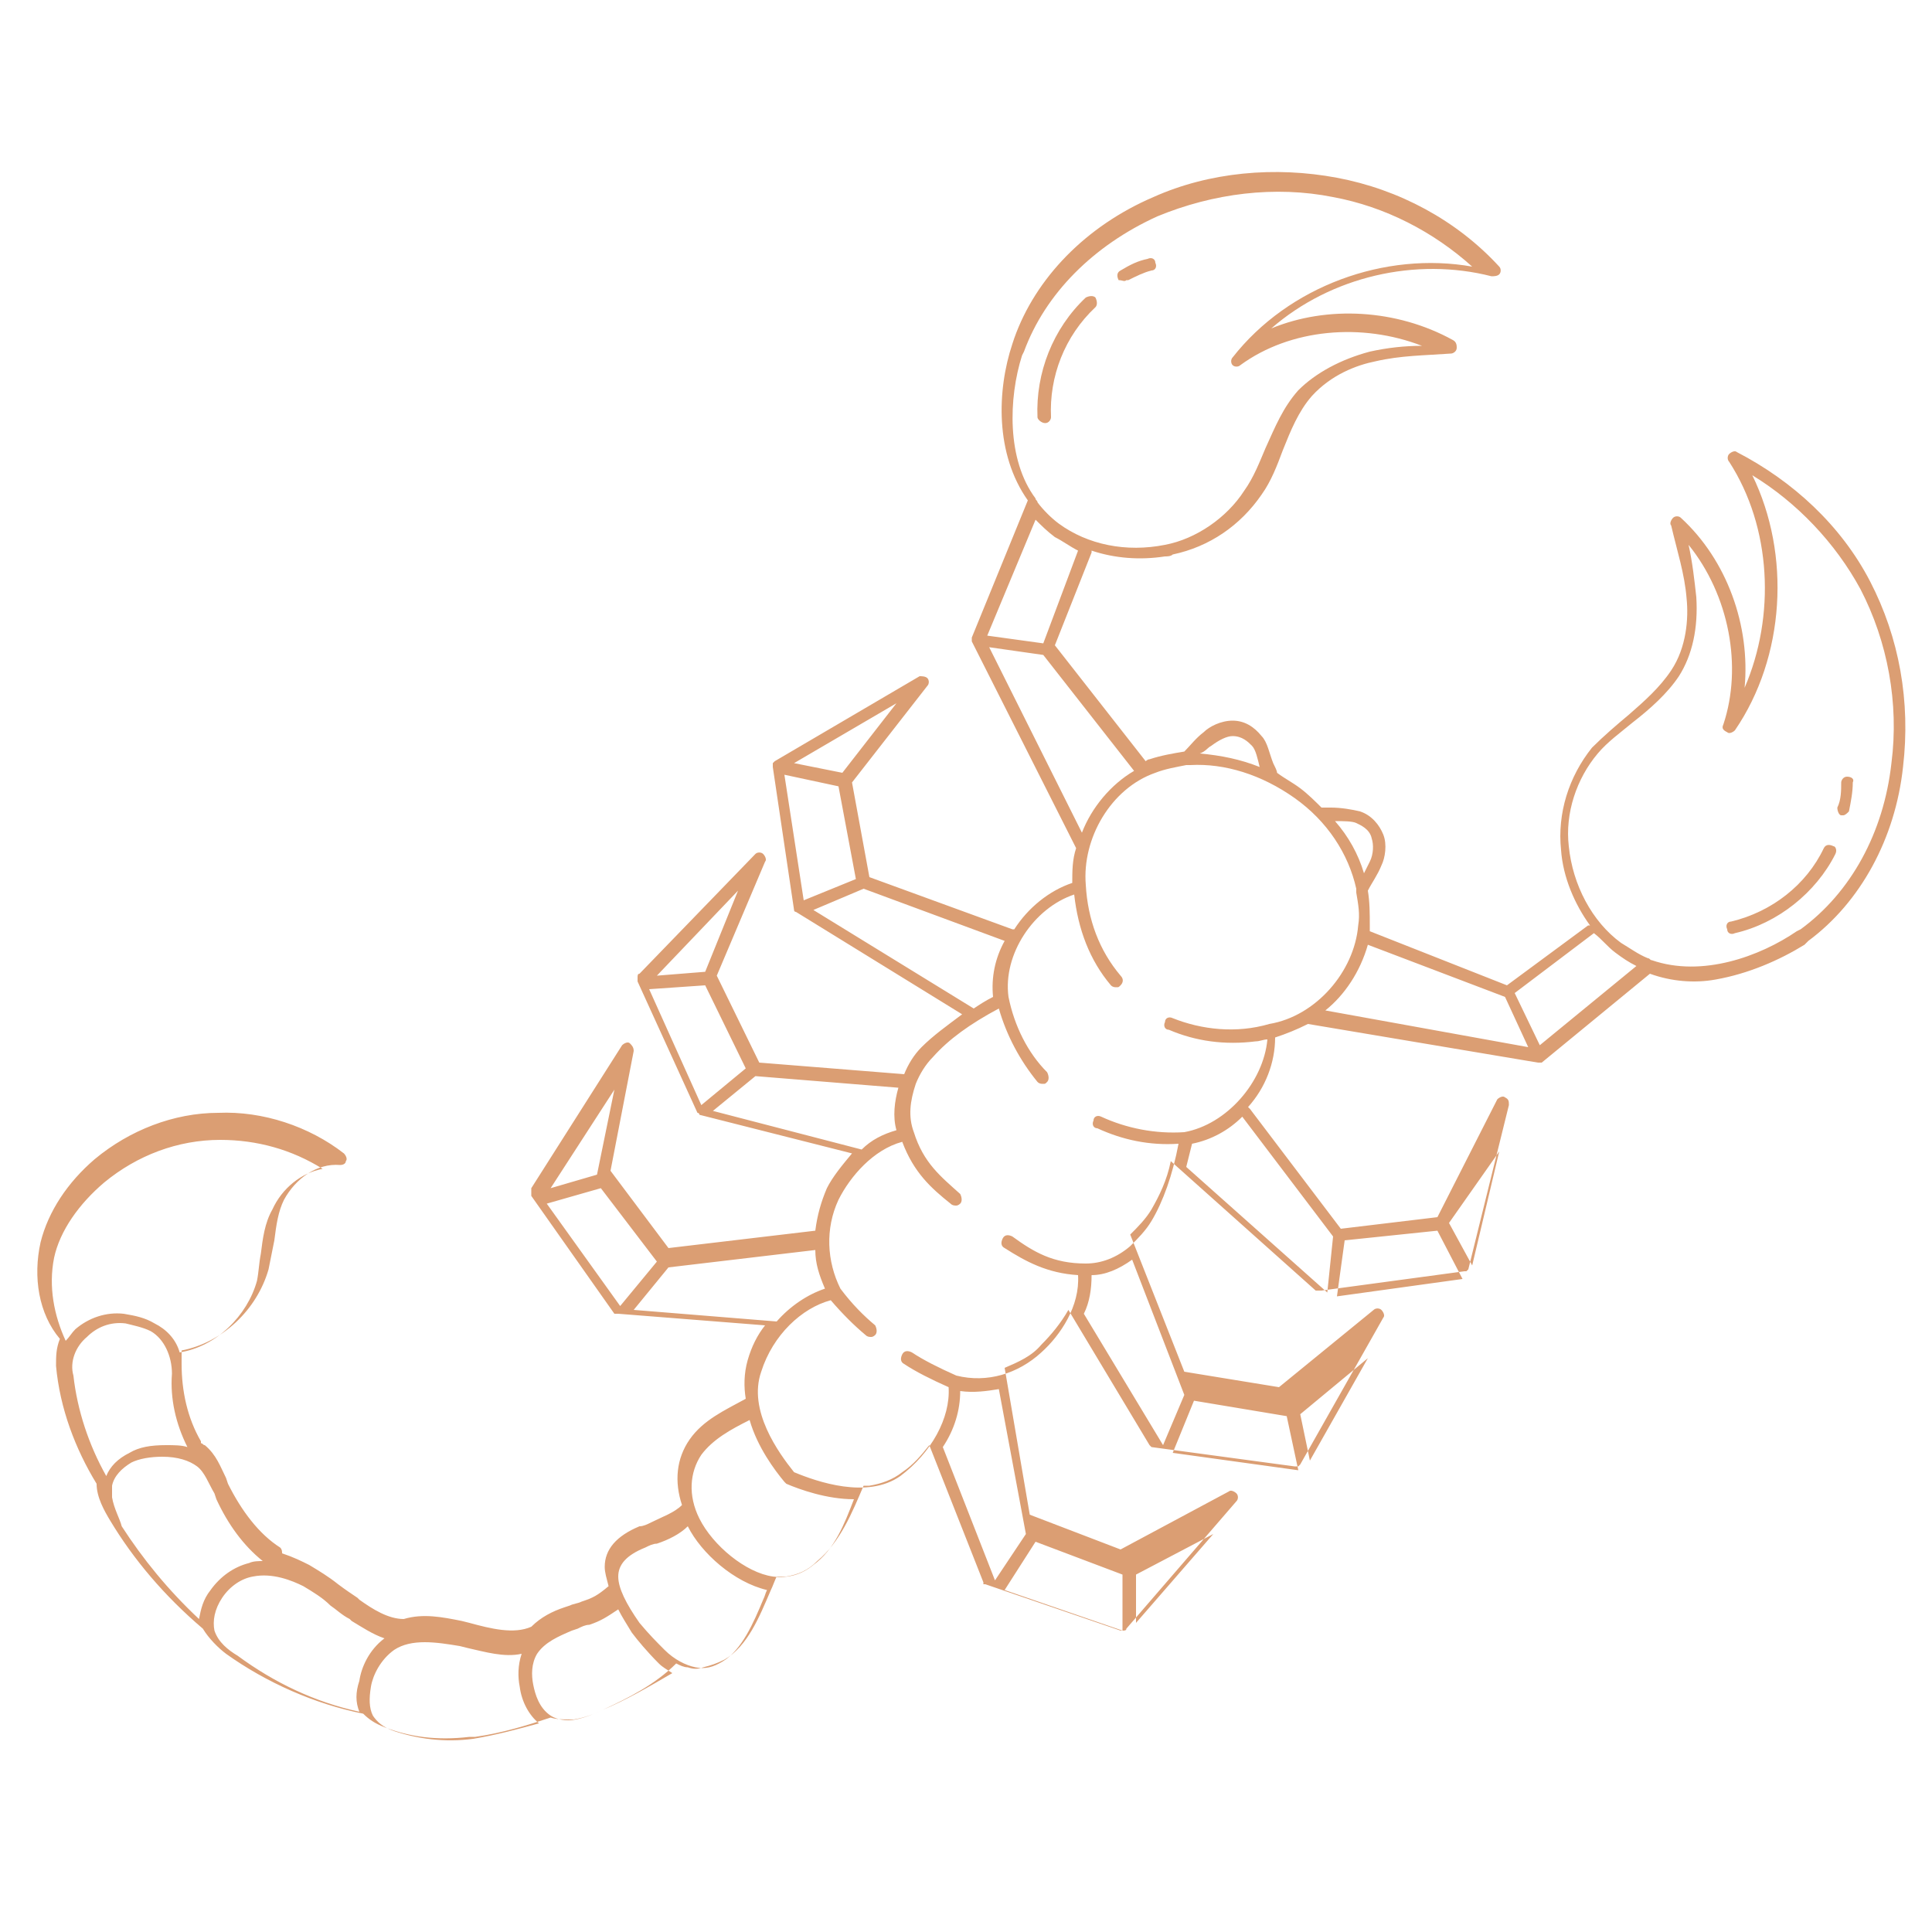 <?xml version="1.0" encoding="utf-8"?>
<!-- Generator: Adobe Illustrator 24.3.0, SVG Export Plug-In . SVG Version: 6.00 Build 0)  -->
<svg version="1.1" id="Layer_1" xmlns="http://www.w3.org/2000/svg" xmlns:xlink="http://www.w3.org/1999/xlink" x="0px" y="0px"
	 width="100px" height="100px" viewBox="0 0 100 100" style="enable-background:new 0 0 100 100;" xml:space="preserve">
<style type="text/css">
	.st0{fill:#DB9E73;}
</style>
<rect x="-17.6" y="34.2" class="st0" width="4.2" height="10"/>
<g>
	<path class="st0" d="M58.3,14.5c0,0,0.1,0,0.1,0c0.4-0.2,0.8-0.4,1.2-0.5c0.2,0,0.3-0.2,0.2-0.4c0-0.2-0.2-0.3-0.4-0.2
		c-0.5,0.1-0.9,0.3-1.4,0.6c-0.2,0.1-0.2,0.3-0.1,0.5C58.1,14.5,58.2,14.6,58.3,14.5z"/>
	<path class="st0" d="M54.1,21.9C54.1,21.9,54.1,21.9,54.1,21.9c0.2,0,0.3-0.2,0.3-0.3c-0.1-2.1,0.7-4.2,2.3-5.7
		c0.1-0.1,0.1-0.3,0-0.5c-0.1-0.1-0.3-0.1-0.5,0c-1.7,1.6-2.6,3.9-2.5,6.2C53.7,21.7,53.9,21.9,54.1,21.9z"/>
	<path class="st0" d="M96.8,30.1c-1.5-2.9-4-5.2-6.9-6.7c-0.1-0.1-0.3,0-0.4,0.1c-0.1,0.1-0.1,0.3,0,0.4c2.2,3.4,2.4,8,0.8,11.7
		c0.3-3.2-0.9-6.6-3.3-8.8c-0.1-0.1-0.3-0.1-0.4,0c-0.1,0.1-0.2,0.3-0.1,0.4c0.3,1.3,0.7,2.5,0.8,3.8c0.1,1,0,2.5-0.8,3.7
		c-0.6,0.9-1.4,1.6-2.2,2.3c-0.6,0.5-1.3,1.1-1.9,1.7c-1.2,1.5-1.8,3.4-1.6,5.3c0.1,1.4,0.7,2.8,1.5,3.9c0,0,0,0-0.1,0L78,51
		l-7.1-2.8c0-0.1,0-0.2,0-0.3c0-0.6,0-1.2-0.1-1.8c0.2-0.4,0.5-0.8,0.7-1.3c0.2-0.4,0.3-1.1,0.1-1.6c-0.2-0.5-0.6-1-1.2-1.2
		c-0.4-0.1-1-0.2-1.5-0.2c-0.2,0-0.3,0-0.5,0c-0.3-0.3-0.7-0.7-1.1-1c-0.4-0.3-0.8-0.5-1.2-0.8c0-0.1-0.1-0.3-0.2-0.5
		c-0.2-0.5-0.3-1.1-0.6-1.4c-0.4-0.5-0.9-0.8-1.5-0.8c-0.6,0-1.2,0.3-1.5,0.6c-0.4,0.3-0.7,0.7-1,1c-0.6,0.1-1.2,0.2-1.8,0.4
		c-0.1,0-0.2,0.1-0.2,0.1l-4.7-6l1.9-4.8c0,0,0,0,0-0.1c1.2,0.4,2.5,0.5,3.8,0.3c0.1,0,0.3,0,0.4-0.1c1.9-0.4,3.5-1.5,4.6-3.1
		c0.5-0.7,0.8-1.5,1.1-2.3c0.4-1,0.8-2,1.5-2.8c1-1.1,2.3-1.6,3.3-1.8c1.3-0.3,2.5-0.3,3.9-0.4c0.1,0,0.3-0.1,0.3-0.3
		c0-0.1,0-0.3-0.2-0.4c-2.9-1.6-6.5-1.8-9.4-0.6c3.1-2.7,7.5-3.7,11.4-2.7c0.1,0,0.3,0,0.4-0.1c0.1-0.1,0.1-0.3,0-0.4
		c-2.2-2.4-5.2-4-8.4-4.6c-3.2-0.6-6.6-0.3-9.5,1c-3.5,1.5-6.1,4.2-7.2,7.3l-0.1,0.3c-0.8,2.4-0.9,5.7,0.8,8.1L50.3,33c0,0,0,0,0,0
		c0,0,0,0,0,0c0,0,0,0,0,0c0,0,0,0,0,0.1c0,0,0,0.1,0,0.1c0,0,0,0,0,0l5.4,10.7c-0.2,0.6-0.2,1.2-0.2,1.8c-1.2,0.4-2.3,1.3-3,2.4
		c0,0,0,0-0.1,0L45,45.4l-0.9-4.9l3.9-5c0.1-0.1,0.1-0.3,0-0.4c-0.1-0.1-0.3-0.1-0.4-0.1l-7.5,4.4c0,0,0,0,0,0c0,0-0.1,0.1-0.1,0.1
		c0,0,0,0,0,0c0,0,0,0,0,0.1c0,0,0,0.1,0,0.1c0,0,0,0,0,0l1.1,7.4c0,0,0,0,0,0c0,0,0,0,0,0c0,0,0,0,0,0c0,0.1,0.1,0.1,0.1,0.1
		l8.6,5.3c-0.8,0.6-1.5,1.1-2.1,1.7c-0.4,0.4-0.7,0.9-0.9,1.4l-7.5-0.6l-2.2-4.5l2.5-5.9c0.1-0.1,0-0.3-0.1-0.4
		c-0.1-0.1-0.3-0.1-0.4,0l-6,6.2c-0.1,0-0.1,0.1-0.1,0.2c0,0,0,0,0,0c0,0,0,0,0,0.1c0,0,0,0.1,0,0.1c0,0,0,0,0,0l3.1,6.8
		c0,0,0,0,0,0c0,0,0,0,0,0c0,0,0,0,0,0c0,0,0.1,0,0.1,0.1c0,0,0,0,0,0c0,0,0,0,0,0l7.9,2c-0.5,0.6-1,1.2-1.3,1.8
		c-0.3,0.7-0.5,1.4-0.6,2.2l-7.6,0.9l-3-4l1.2-6.2c0-0.2-0.1-0.3-0.2-0.4c-0.1-0.1-0.3,0-0.4,0.1l-4.7,7.4c0,0,0,0,0,0
		c0,0,0,0.1,0,0.2c0,0,0,0,0,0c0,0,0,0,0,0.1c0,0,0,0,0,0c0,0,0,0,0,0.1l4.3,6.1c0,0,0,0,0,0c0,0,0,0,0,0c0,0,0,0,0,0c0,0,0,0,0.1,0
		c0,0,0,0,0.1,0c0,0,0,0,0,0l7.6,0.6c-0.4,0.5-0.7,1.1-0.9,1.8c-0.2,0.7-0.2,1.4-0.1,2c-1.1,0.6-2.2,1.1-2.9,2.1
		c-0.7,1-0.8,2.2-0.4,3.4c-0.4,0.4-1,0.6-1.6,0.9c-0.2,0.1-0.4,0.2-0.6,0.2c-1.2,0.5-1.8,1.2-1.8,2.1c0,0.3,0.1,0.6,0.2,1
		c-0.6,0.5-0.8,0.6-1.4,0.8c-0.2,0.1-0.4,0.1-0.6,0.2l-0.3,0.1c-0.6,0.2-1.2,0.5-1.7,1c-0.9,0.4-2.1,0.1-3.2-0.2l-0.4-0.1
		c-1-0.2-2-0.4-3-0.1c-0.8,0-1.6-0.5-2.3-1l-0.1-0.1c-0.3-0.2-0.6-0.4-1-0.7c-0.5-0.4-1-0.7-1.5-1c-0.4-0.2-0.8-0.4-1.4-0.6
		c0-0.1,0-0.2-0.1-0.3c-1.1-0.7-2-1.9-2.7-3.3l-0.1-0.3c-0.3-0.6-0.5-1.2-1.1-1.7c-0.1,0-0.1-0.1-0.2-0.1c0-0.1,0-0.1,0-0.1
		c-0.7-1.2-1-2.6-1-4c0-0.2,0-0.5,0-0.7c2.1-0.4,3.9-2.1,4.5-4.2c0.1-0.5,0.2-1,0.3-1.5c0.1-0.8,0.2-1.5,0.5-2.1
		c0.6-1.1,1.7-1.9,2.9-1.8c0.2,0,0.3-0.1,0.3-0.2c0.1-0.1,0-0.3-0.1-0.4c-1.8-1.4-4.2-2.2-6.5-2.1c-2.3,0-4.6,0.9-6.4,2.4
		c-1.4,1.2-2.4,2.7-2.8,4.3c-0.4,1.8-0.1,3.7,1,5c0,0,0,0,0,0c-0.2,0.5-0.2,0.9-0.2,1.4c0.2,2.2,1,4.3,2.1,6.1
		c0,0.7,0.4,1.4,0.7,1.9c1.2,2,2.8,3.9,4.8,5.6c0.3,0.5,0.8,1,1.2,1.3c2.1,1.5,4.6,2.6,7.1,3.1c0,0,0,0,0,0c0.3,0.3,0.6,0.5,1.1,0.7
		c1.3,0.5,2.7,0.7,4.4,0.5c0.1,0,0.2,0,0.3,0c1.4-0.2,2.7-0.6,3.9-1c0.3,0.1,0.7,0.1,1.1,0.1c0,0,0,0,0.1,0c0.6-0.1,1.1-0.3,1.5-0.5
		c1.3-0.6,2.7-1.3,3.8-2.4c0.2,0.1,0.4,0.2,0.6,0.2c0.3,0.1,0.5,0.1,0.8,0c0.4-0.1,0.7-0.2,1.1-0.4c1.2-0.7,1.8-2.2,2.4-3.6
		c0.1-0.2,0.2-0.5,0.3-0.7c0.2,0,0.3,0,0.5,0c0.6-0.1,1.1-0.3,1.6-0.8c1.2-1,1.8-2.5,2.4-3.9c0,0,0,0,0,0c0.1,0,0.2,0,0.3,0
		c0.6-0.1,1.2-0.3,1.7-0.7c0.6-0.4,1-0.9,1.4-1.4l2.8,7.1c0,0,0,0,0,0c0,0,0,0,0,0.1c0,0,0,0,0,0c0,0,0,0,0,0c0,0,0,0,0,0
		c0,0,0,0,0.1,0l7,2.4c0,0,0,0,0,0l0,0c0,0,0,0,0,0c0,0,0.1,0,0.1,0c0,0,0,0,0,0c0.1,0,0.2,0,0.2-0.1l5.7-6.6c0.1-0.1,0.1-0.3,0-0.4
		c-0.1-0.1-0.3-0.2-0.4-0.1l-5.6,3l-4.7-1.8l-1.3-7.6c0.7-0.3,1.4-0.6,1.9-1.2c0.5-0.5,1-1.1,1.4-1.8l4.2,7c0,0,0,0,0,0
		c0,0,0,0,0.1,0.1c0,0,0,0,0,0c0,0,0,0,0,0c0,0,0,0,0,0c0,0,0,0,0,0l7.4,1c0,0,0.1,0,0.1,0c0,0,0,0,0,0c0,0,0.1,0,0.1,0c0,0,0,0,0,0
		c0,0,0.1-0.1,0.1-0.1c0,0,0,0,0,0l4.3-7.6c0.1-0.1,0-0.3-0.1-0.4c-0.1-0.1-0.3-0.1-0.4,0l-4.9,4l-4.9-0.8l-2.8-7.1
		c0.4-0.4,0.8-0.8,1.1-1.3c0.4-0.7,0.8-1.5,1-2.5l7.5,6.7c0,0,0,0,0,0c0,0,0,0,0.1,0c0,0,0,0,0.1,0c0,0,0,0,0,0c0,0,0.1,0,0.1,0
		c0,0,0,0,0,0l7.4-1c0,0,0,0,0,0c0,0,0.1,0,0.1,0c0,0,0,0,0,0c0,0,0,0,0,0c0,0,0.1-0.1,0.1-0.1c0,0,0,0,0,0l2.1-8.5
		c0-0.2,0-0.3-0.2-0.4c-0.1-0.1-0.3,0-0.4,0.1L74.4,63l-5,0.6l-4.7-6.2c0,0,0,0-0.1-0.1c0.9-1,1.4-2.3,1.4-3.6
		c0.6-0.2,1.1-0.4,1.7-0.7L79.6,55c0,0,0.1,0,0.1,0c0,0,0.1,0,0.1,0c0,0,0,0,0,0c0,0,0,0,0,0l5.6-4.6c1.1,0.4,2.3,0.5,3.4,0.3
		c1.7-0.3,3.3-1,4.6-1.8l0.2-0.2c2.7-2,4.5-5.3,4.9-9C98.9,36.3,98.3,33,96.8,30.1z M82.5,48.3C82.5,48.3,82.5,48.3,82.5,48.3
		c0.4,0.3,0.7,0.7,1.1,1c0.4,0.3,0.7,0.5,1.1,0.7l-5,4.1l-1.3-2.7L82.5,48.3z M70.2,42.6c0.2,0.1,0.7,0.3,0.8,0.8
		c0.1,0.3,0.1,0.8-0.1,1.2c-0.1,0.2-0.2,0.4-0.3,0.6c-0.3-1-0.8-1.9-1.5-2.7C69.5,42.5,70,42.5,70.2,42.6z M62.7,38.6
		c0.4-0.3,0.8-0.5,1.1-0.5c0.5,0,0.8,0.3,1,0.5c0.2,0.2,0.3,0.7,0.4,1.1c-1-0.4-2-0.6-3.1-0.7C62.4,38.9,62.5,38.7,62.7,38.6z
		 M55.8,28.5L54,33.3l-2.9-0.4l2.5-6c0.3,0.3,0.6,0.6,1,0.9C55,28,55.4,28.3,55.8,28.5C55.8,28.5,55.8,28.5,55.8,28.5z M52.9,18.4
		l0.1-0.2c1.1-3,3.6-5.5,6.9-7c2.9-1.2,6.1-1.6,9.1-1c2.7,0.5,5.2,1.8,7.2,3.6c-4.5-0.8-9.5,1-12.4,4.7c-0.1,0.1-0.1,0.3,0,0.4
		c0.1,0.1,0.3,0.1,0.4,0c2.6-1.9,6.3-2.2,9.4-1c-0.9,0-1.8,0.1-2.7,0.3c-1.5,0.4-2.8,1.1-3.7,2c-0.8,0.9-1.2,1.9-1.7,3
		c-0.3,0.7-0.6,1.5-1.1,2.2c-0.9,1.4-2.5,2.5-4.1,2.8c-2,0.4-4,0-5.5-1.1c-0.4-0.3-0.8-0.7-1.1-1.1c0,0,0,0,0,0
		c0-0.1-0.1-0.1-0.1-0.2C52.1,23.8,52.2,20.6,52.9,18.4z M51.2,33.5l2.8,0.4l4.7,6c-1.2,0.7-2.2,1.9-2.7,3.2L51.2,33.5z M41.6,46.6
		l-1-6.5l2.8,0.6l0.9,4.8L41.6,46.6z M43.6,40l-2.5-0.5l5.3-3.1L43.6,40z M42.1,47.1l2.6-1.1l7.3,2.7c-0.5,0.9-0.7,1.9-0.6,2.9
		c-0.4,0.2-0.7,0.4-1,0.6L42.1,47.1z M38.6,55.3l-2.3,1.9l-2.7-6l2.9-0.2L38.6,55.3z M36.5,50.3L34,50.5l4.2-4.4L36.5,50.3z
		 M36.9,57.5l2.2-1.8l7.4,0.6c-0.2,0.7-0.3,1.5-0.1,2.2c-0.7,0.2-1.3,0.5-1.8,1L36.9,57.5z M42.7,66.7c-0.9,0.3-1.8,0.9-2.5,1.7
		l-7.4-0.6l1.8-2.2l7.6-0.9C42.2,65.4,42.4,66,42.7,66.7z M34,65.3l-1.9,2.3l-3.8-5.3l2.8-0.8L34,65.3z M30.9,60.8l-2.4,0.7l3.3-5.1
		L30.9,60.8z M2.8,65.1c0.3-1.4,1.3-2.8,2.6-3.9c1.7-1.4,3.8-2.2,6-2.2c1.9,0,3.7,0.5,5.3,1.5c-1.1,0.2-2.1,1-2.6,2.1
		c-0.4,0.7-0.5,1.5-0.6,2.3c-0.1,0.5-0.1,0.9-0.2,1.4c-0.5,1.8-2.1,3.4-4,3.7c-0.2-0.7-0.7-1.2-1.3-1.5c-0.5-0.3-1-0.4-1.6-0.5
		c-0.9-0.1-1.8,0.2-2.5,0.8c-0.2,0.2-0.3,0.4-0.5,0.6C2.8,68.1,2.5,66.6,2.8,65.1z M4.5,69.2c0.5-0.5,1.2-0.8,2-0.7
		c0.4,0.1,0.9,0.2,1.3,0.4c0.7,0.4,1.1,1.3,1.1,2.2c-0.1,1.3,0.2,2.6,0.8,3.8c-0.3-0.1-0.7-0.1-1.1-0.1c-0.8,0-1.4,0.1-1.9,0.4
		c-0.6,0.3-1,0.7-1.2,1.2c-0.9-1.6-1.5-3.4-1.7-5.2C3.6,70.5,3.9,69.7,4.5,69.2z M5.8,77.5c0-0.1,0-0.1,0-0.2c0-0.1,0-0.3,0-0.4
		c0.1-0.5,0.5-0.9,1-1.2c0.4-0.2,1-0.3,1.6-0.3c0.8,0,1.4,0.2,1.8,0.5c0.4,0.3,0.6,0.9,0.9,1.4l0.1,0.3c0.6,1.3,1.4,2.4,2.4,3.2
		c-0.2,0-0.5,0-0.7,0.1c-0.8,0.2-1.5,0.7-2,1.4c-0.4,0.5-0.5,1-0.6,1.5c-1.6-1.5-2.9-3.1-4-4.8C6.2,78.6,5.9,78.1,5.8,77.5z
		 M11.1,84.4c-0.1-0.5,0-1.1,0.4-1.7c0.4-0.6,1-1,1.6-1.1c1-0.2,2,0.2,2.6,0.5c0.5,0.3,1,0.6,1.4,1c0.3,0.2,0.6,0.5,1,0.7l0.1,0.1
		c0.5,0.3,1.1,0.7,1.7,0.9c-0.8,0.6-1.2,1.5-1.3,2.2c-0.2,0.6-0.2,1.1,0,1.6c-2.3-0.5-4.4-1.5-6.3-2.9C11.8,85.4,11.3,85,11.1,84.4z
		 M24.5,90c-1.5,0.2-2.9,0-4.1-0.4c-0.6-0.2-0.9-0.5-1.1-0.8c-0.2-0.4-0.2-0.9-0.1-1.5c0.1-0.6,0.5-1.4,1.2-1.9
		c0.9-0.6,2.2-0.4,3.4-0.2l0.4,0.1c0.9,0.2,1.9,0.5,2.8,0.3c-0.2,0.6-0.2,1.2-0.1,1.7c0.1,0.8,0.5,1.5,1,1.9
		C26.8,89.5,25.7,89.8,24.5,90z M31.2,88.5c-0.4,0.2-0.9,0.4-1.4,0.5c-0.5,0.1-1,0-1.3-0.2c-0.6-0.4-0.8-1.1-0.9-1.6
		c-0.1-0.5-0.1-1.1,0.2-1.6c0.4-0.6,1.1-0.9,1.8-1.2l0.3-0.1c0.2-0.1,0.4-0.2,0.6-0.2c0.6-0.2,0.9-0.4,1.5-0.8
		c0.2,0.4,0.4,0.7,0.7,1.2c0.3,0.4,0.8,1,1.4,1.6c0.2,0.2,0.4,0.3,0.7,0.5C33.6,87.3,32.4,88,31.2,88.5z M37.4,86
		c-0.5,0.3-0.9,0.4-1.4,0.3c-0.5-0.1-1.1-0.4-1.6-0.9c-0.4-0.4-0.8-0.8-1.3-1.4c-0.7-1-1.1-1.8-1.1-2.4c0-0.6,0.4-1.1,1.4-1.5
		c0.2-0.1,0.4-0.2,0.6-0.2c0.6-0.2,1.2-0.5,1.6-0.9c0.7,1.4,2.4,2.9,4.1,3.3c-0.1,0.2-0.1,0.3-0.2,0.5C39,84,38.4,85.4,37.4,86z
		 M42.1,81c-0.6,0.5-1.3,0.7-2.1,0.6c-1.4-0.2-3.1-1.6-3.8-3c-0.6-1.2-0.5-2.4,0.1-3.3c0.6-0.8,1.5-1.3,2.5-1.8
		c0.4,1.4,1.3,2.6,1.8,3.2c0,0,0,0,0,0c0,0,0.1,0.1,0.1,0.1c0.7,0.3,2.1,0.8,3.5,0.8C43.7,78.9,43.2,80.2,42.1,81z M53.6,79.8
		l4.5,1.7l0,2.9L52,82.3L53.6,79.8z M58.8,84l0-2.5l4-2.1L58.8,84z M53.1,79.4l-1.6,2.4l-2.7-6.9c0.6-0.9,0.9-1.9,0.9-2.9
		c0.7,0.1,1.4,0,2-0.1L53.1,79.4z M61.8,72.5l4.8,0.8l0.6,2.8l-6.5-0.9L61.8,72.5z M67.8,75.6l-0.5-2.4l3.5-2.9L67.8,75.6z
		 M61.3,72.2l-1.1,2.6L56.1,68c0.3-0.6,0.4-1.3,0.4-2c0.7,0,1.4-0.3,2.1-0.8L61.3,72.2z M69.6,64.2l4.8-0.5l1.3,2.5l-6.5,0.9
		L69.6,64.2z M76.2,65.5L75,63.3l2.6-3.7L76.2,65.5z M69,64l-0.3,2.9l-7.3-6.5c0.1-0.4,0.2-0.8,0.3-1.2c1-0.2,1.9-0.7,2.6-1.4L69,64
		z M61.3,58.6c-1.5,0.1-3-0.2-4.3-0.8c-0.2-0.1-0.4,0-0.4,0.2c-0.1,0.2,0,0.4,0.2,0.4c1.3,0.6,2.7,0.9,4.2,0.8c-0.3,1.6-0.8,3-1.4,4
		c-0.3,0.5-0.7,0.9-1.1,1.3c0,0,0,0,0,0c-0.7,0.6-1.5,0.9-2.3,0.9c0,0,0,0,0,0c0,0,0,0,0,0c-1.7,0-2.7-0.6-3.8-1.4
		c-0.2-0.1-0.4-0.1-0.5,0.1c-0.1,0.2-0.1,0.4,0.1,0.5c1.1,0.7,2.2,1.3,3.8,1.4c0.1,1.6-0.9,3.1-1.9,4c-1.2,1.1-2.8,1.6-4.4,1.2
		c-0.9-0.4-1.7-0.8-2.3-1.2c-0.2-0.1-0.4-0.1-0.5,0.1c-0.1,0.2-0.1,0.4,0.1,0.5c0.6,0.4,1.4,0.8,2.3,1.2c0.1,1.6-0.9,3.4-2.5,4.6
		c-1.7,1.2-4.3,0.3-5.5-0.2c-0.8-1-2.4-3.2-1.7-5.2c0.6-1.9,2.1-3.3,3.6-3.7c0.6,0.7,1.2,1.3,1.8,1.8c0.1,0.1,0.2,0.1,0.3,0.1
		c0.1,0,0.2-0.1,0.2-0.1c0.1-0.1,0.1-0.3,0-0.5c-0.6-0.5-1.2-1.1-1.8-1.9c-0.7-1.4-0.8-3.1-0.1-4.6c0.6-1.2,1.8-2.6,3.3-3
		c0.6,1.6,1.5,2.4,2.5,3.2c0.1,0.1,0.2,0.1,0.3,0.1c0.1,0,0.2-0.1,0.2-0.1c0.1-0.1,0.1-0.3,0-0.5c-1-0.9-1.9-1.6-2.4-3.2
		c0,0,0,0,0,0c0,0,0,0,0,0c-0.3-0.8-0.2-1.6,0.1-2.5c0,0,0,0,0,0c0.2-0.5,0.5-1,0.9-1.4c0.8-0.9,1.9-1.7,3.4-2.5
		c0.4,1.4,1.1,2.7,2,3.8c0.1,0.1,0.2,0.1,0.3,0.1c0.1,0,0.1,0,0.2-0.1c0.1-0.1,0.1-0.3,0-0.5c-1-1-1.7-2.4-2-3.9
		c-0.3-2.2,1.3-4.6,3.4-5.3c0.2,1.8,0.8,3.4,1.9,4.7c0.1,0.1,0.2,0.1,0.3,0.1c0.1,0,0.1,0,0.2-0.1c0.1-0.1,0.2-0.3,0-0.5
		c-1.1-1.3-1.7-2.9-1.8-4.7c0,0,0,0,0,0c0,0,0,0,0,0c-0.2-2.4,1.3-5,3.6-5.8c0.5-0.2,1.1-0.3,1.6-0.4c0.1,0,0.1,0,0.2,0
		c1.8-0.1,3.7,0.5,5.4,1.7c1.7,1.2,2.8,2.9,3.2,4.7c0,0.1,0,0.1,0,0.2c0.1,0.6,0.2,1.1,0.1,1.7c-0.2,2.4-2.2,4.7-4.6,5.1
		c0,0,0,0,0,0c0,0,0,0,0,0c-1.7,0.5-3.5,0.3-5-0.3c-0.2-0.1-0.4,0-0.4,0.2c-0.1,0.2,0,0.4,0.2,0.4c1.4,0.6,2.9,0.8,4.5,0.6
		c0.2,0,0.4-0.1,0.6-0.1C65.4,56,63.5,58.2,61.3,58.6z M70.8,48.9l7.1,2.7l1.2,2.6l-10.5-1.9C69.6,51.5,70.4,50.3,70.8,48.9z
		 M97.9,39.5c-0.4,3.6-2.1,6.7-4.7,8.6L93,48.2c-1.9,1.3-4.9,2.4-7.5,1.5c-0.1,0-0.1-0.1-0.2-0.1c0,0,0,0,0,0
		c-0.5-0.2-0.9-0.5-1.4-0.8c-1.5-1.1-2.5-3-2.7-5c-0.2-1.7,0.4-3.5,1.5-4.8c0.5-0.6,1.2-1.1,1.8-1.6c0.9-0.7,1.8-1.5,2.4-2.4
		c0.7-1.1,1-2.5,0.9-4.1c-0.1-0.9-0.2-1.8-0.4-2.7c2.1,2.6,2.8,6.3,1.8,9.3c-0.1,0.2,0,0.3,0.2,0.4c0.1,0.1,0.3,0,0.4-0.1
		c2.6-3.8,2.9-9.1,0.9-13.2c2.3,1.4,4.3,3.5,5.6,5.9C97.7,33.2,98.3,36.4,97.9,39.5z"/>
	<path class="st0" d="M95.6,40.2c-0.2,0-0.3,0.2-0.3,0.3c0,0.4,0,0.9-0.2,1.3c0,0.2,0.1,0.4,0.2,0.4c0,0,0.1,0,0.1,0
		c0.1,0,0.2-0.1,0.3-0.2c0.1-0.5,0.2-1,0.2-1.5C96,40.3,95.8,40.2,95.6,40.2z"/>
	<path class="st0" d="M94.4,43.9c-0.9,1.9-2.7,3.3-4.8,3.8c-0.2,0-0.3,0.2-0.2,0.4c0,0.2,0.2,0.3,0.4,0.2c0,0,0,0,0,0
		c2.2-0.5,4.2-2.1,5.2-4.1c0.1-0.2,0-0.4-0.1-0.4C94.7,43.7,94.5,43.7,94.4,43.9z"/>
</g>
</svg>
